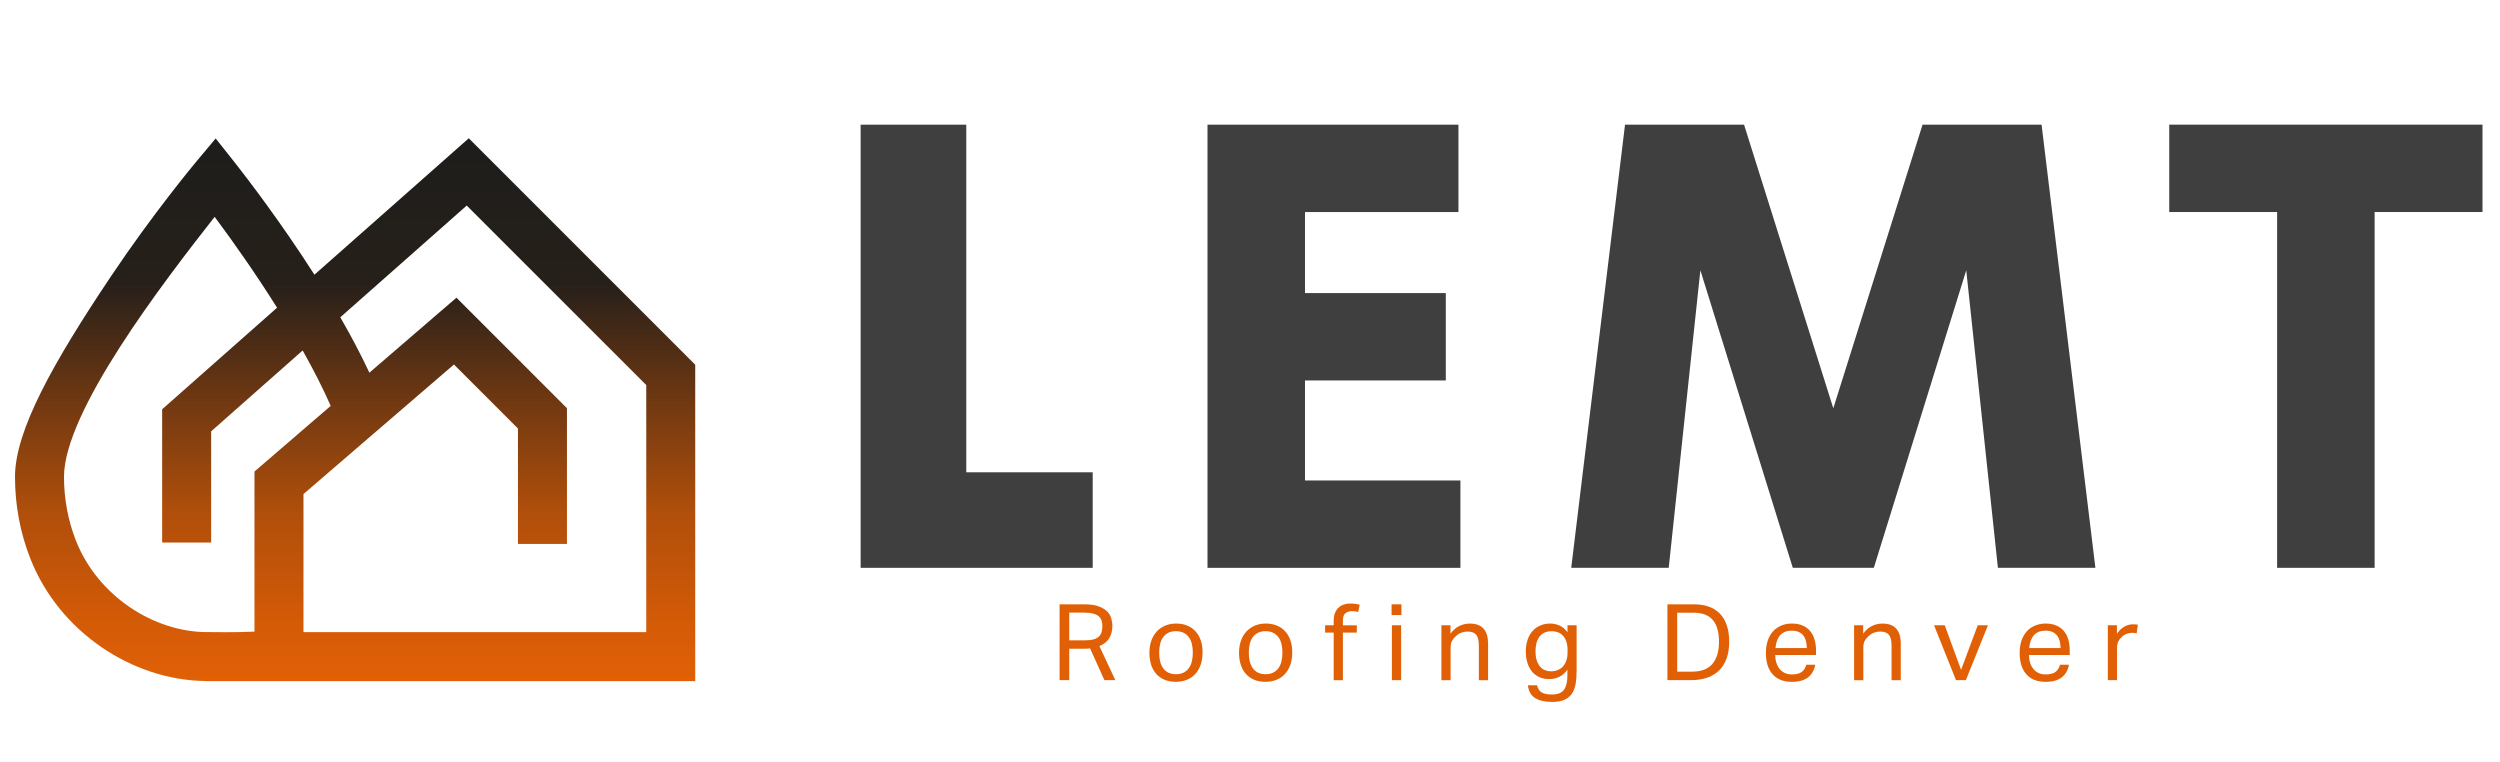 <?xml version="1.0" encoding="UTF-8"?>
<svg id="Layer_1" data-name="Layer 1" xmlns="http://www.w3.org/2000/svg" xmlns:xlink="http://www.w3.org/1999/xlink" version="1.1" viewBox="0 0 1000 305">
  <defs>
    <style>
      .cls-1 {
        fill: #e16006;
      }

      .cls-1, .cls-2, .cls-3 {
        stroke-width: 0px;
      }

      .cls-2 {
        fill: url(#linear-gradient);
      }

      .cls-3 {
        fill: #3f3f3f;
      }
    </style>
    <linearGradient id="linear-gradient" x1="142.05" y1="272.44" x2="142.05" y2="55.31" gradientUnits="userSpaceOnUse">
      <stop offset="0" stop-color="#e16006"/>
      <stop offset=".1" stop-color="#d55b07"/>
      <stop offset=".28" stop-color="#b5500a"/>
      <stop offset=".31" stop-color="#b04f0b"/>
      <stop offset=".5" stop-color="#753a11"/>
      <stop offset=".73" stop-color="#27201a"/>
      <stop offset="1" stop-color="#1d1d1b"/>
    </linearGradient>
  </defs>
  <g>
    <path class="cls-1" d="M423.83,241.73h9.94c2.27,0,4.12.26,5.56.77,1.45.51,2.58,1.17,3.42,1.97s1.41,1.72,1.72,2.74.47,2.05.47,3.1c0,1.93-.4,3.57-1.21,4.93s-2.13,2.42-3.97,3.19l6.37,13.63h-4.37l-5.73-12.7c-.37.06-.77.09-1.19.11s-.81.02-1.15.02h-5.99v12.57h-3.87v-30.32ZM434.15,256.13c1.36,0,2.48-.13,3.36-.4.88-.27,1.57-.65,2.08-1.15.51-.49.86-1.1,1.06-1.8s.3-1.5.3-2.38-.11-1.6-.34-2.25-.62-1.21-1.17-1.68-1.3-.82-2.23-1.06c-.93-.24-2.12-.36-3.57-.36h-5.94v11.08h6.45Z"/>
    <path class="cls-1" d="M470.33,272.73c-1.67,0-3.16-.27-4.46-.81-1.3-.54-2.41-1.3-3.31-2.29-.91-.99-1.6-2.21-2.08-3.65s-.72-3.06-.72-4.84.26-3.4.76-4.84c.51-1.44,1.23-2.68,2.17-3.69.93-1.02,2.06-1.8,3.38-2.36,1.31-.55,2.78-.83,4.39-.83s3.12.27,4.42.81c1.3.54,2.41,1.31,3.33,2.31.92,1.01,1.62,2.22,2.1,3.63.48,1.41.72,3.01.72,4.8s-.25,3.44-.74,4.88-1.2,2.68-2.12,3.69c-.92,1.02-2.05,1.81-3.38,2.36s-2.82.83-4.46.83ZM470.38,269.68c1.19,0,2.21-.21,3.06-.64s1.55-1.02,2.1-1.78c.55-.76.96-1.68,1.21-2.74.26-1.06.38-2.23.38-3.5s-.12-2.39-.38-3.44c-.26-1.05-.66-1.95-1.21-2.7s-1.25-1.34-2.1-1.76c-.85-.43-1.87-.64-3.06-.64s-2.2.21-3.04.64c-.84.42-1.53,1.01-2.08,1.76s-.96,1.65-1.21,2.7c-.26,1.05-.38,2.21-.38,3.48s.12,2.44.38,3.48c.26,1.05.65,1.95,1.19,2.72.54.77,1.23,1.36,2.08,1.78.85.42,1.87.64,3.06.64Z"/>
    <path class="cls-1" d="M506.18,272.73c-1.67,0-3.16-.27-4.46-.81s-2.41-1.3-3.31-2.29c-.91-.99-1.6-2.21-2.08-3.65-.48-1.44-.72-3.06-.72-4.84s.26-3.4.77-4.84c.51-1.44,1.23-2.68,2.17-3.69s2.06-1.8,3.38-2.36c1.32-.55,2.78-.83,4.4-.83s3.11.27,4.42.81c1.3.54,2.42,1.31,3.33,2.31.92,1.01,1.62,2.22,2.1,3.63.48,1.41.72,3.01.72,4.8s-.25,3.44-.74,4.88c-.5,1.44-1.21,2.68-2.12,3.69s-2.04,1.81-3.38,2.36-2.82.83-4.46.83ZM506.22,269.68c1.19,0,2.21-.21,3.06-.64.85-.43,1.55-1.02,2.1-1.78.55-.76.95-1.68,1.21-2.74.26-1.06.38-2.23.38-3.5s-.13-2.39-.38-3.44c-.26-1.05-.66-1.95-1.21-2.7s-1.25-1.34-2.1-1.76c-.85-.43-1.87-.64-3.06-.64s-2.2.21-3.03.64c-.84.42-1.53,1.01-2.08,1.76s-.95,1.65-1.21,2.7c-.26,1.05-.38,2.21-.38,3.48s.13,2.44.38,3.48c.26,1.05.65,1.95,1.19,2.72.54.77,1.23,1.36,2.08,1.78.85.42,1.87.64,3.06.64Z"/>
    <path class="cls-1" d="M533.48,253.03h-3.44v-2.93h3.44v-1.91c0-1.19.18-2.21.53-3.06.35-.85.83-1.55,1.44-2.1.61-.55,1.32-.96,2.12-1.23.81-.27,1.66-.4,2.57-.4.65,0,1.28.04,1.87.11.59.07,1.22.21,1.87.4l-.6,2.89c-.45-.14-.88-.23-1.3-.28-.41-.04-.81-.06-1.21-.06-.99,0-1.84.26-2.55.79-.71.52-1.06,1.48-1.06,2.87v2h5.56v2.93h-5.56v19.03h-3.69v-19.03Z"/>
    <path class="cls-1" d="M556.63,241.73h3.95v4.29h-3.95v-4.29ZM556.76,250.1h3.69v21.96h-3.69v-21.96Z"/>
    <path class="cls-1" d="M576.55,250.1h3.65v3.36c1.08-1.45,2.27-2.48,3.57-3.1,1.3-.62,2.68-.93,4.12-.93,2.49,0,4.34.68,5.54,2.04,1.2,1.36,1.8,3.36,1.8,5.99v14.61h-3.69v-13.89c0-2.04-.37-3.48-1.1-4.31-.74-.84-1.87-1.25-3.4-1.25-.82,0-1.63.14-2.44.42-.81.28-1.54.74-2.19,1.36-.71.62-1.24,1.28-1.61,1.97-.37.7-.55,1.59-.55,2.7v13h-3.69v-21.96Z"/>
    <path class="cls-1" d="M614.81,274.09c.31,1.33.91,2.28,1.81,2.85.89.57,2.28.85,4.18.85,2.32,0,3.93-.64,4.82-1.93.89-1.29,1.34-3.16,1.34-5.63v-2.34c-.85,1.19-1.88,2.11-3.08,2.76-1.2.65-2.61.98-4.22.98s-2.97-.29-4.14-.87c-1.18-.58-2.14-1.37-2.91-2.38s-1.34-2.17-1.72-3.5c-.38-1.33-.57-2.76-.57-4.29,0-1.67.23-3.19.68-4.57.45-1.37,1.1-2.55,1.95-3.52.85-.98,1.88-1.73,3.08-2.27,1.2-.54,2.55-.81,4.05-.81,1.22,0,2.43.25,3.63.74,1.2.5,2.3,1.41,3.29,2.74v-2.8h3.65v18.39c0,1.9-.13,3.6-.4,5.12-.27,1.51-.77,2.8-1.49,3.87-.72,1.06-1.72,1.87-2.99,2.44-1.28.57-2.92.85-4.93.85-2.89,0-5.15-.52-6.8-1.55-1.64-1.03-2.6-2.74-2.89-5.12h3.65ZM627.04,260.25c0-1.45-.17-2.65-.51-3.63-.34-.98-.81-1.78-1.4-2.4-.59-.62-1.28-1.07-2.06-1.34-.78-.27-1.59-.4-2.44-.4-.91,0-1.75.15-2.53.45s-1.46.77-2.04,1.42-1.03,1.49-1.36,2.51-.49,2.25-.49,3.69.18,2.72.53,3.74.81,1.84,1.38,2.46c.56.62,1.23,1.08,1.97,1.36.75.28,1.51.42,2.27.42.96,0,1.85-.15,2.65-.47.81-.31,1.51-.78,2.1-1.4s1.06-1.41,1.4-2.36c.34-.95.51-2.06.51-3.33v-.72Z"/>
    <path class="cls-1" d="M666.96,241.73h10.62c2.21,0,4.18.3,5.92.91s3.21,1.54,4.42,2.78,2.13,2.8,2.78,4.67c.65,1.87.98,4.06.98,6.58s-.34,4.79-1.04,6.71c-.69,1.93-1.69,3.52-2.99,4.8s-2.89,2.24-4.76,2.89-3.97.98-6.28.98h-9.64v-30.32ZM676.77,268.66c3.76,0,6.51-1.05,8.24-3.16,1.73-2.11,2.59-5.02,2.59-8.73,0-1.84-.19-3.48-.57-4.93s-.98-2.67-1.78-3.67-1.85-1.77-3.12-2.29c-1.27-.52-2.79-.78-4.54-.78h-6.71v23.57h5.9Z"/>
    <path class="cls-1" d="M726.08,265.9c-.37,2.12-1.31,3.79-2.83,5.01-1.51,1.22-3.69,1.83-6.52,1.83-3.34,0-5.9-1.01-7.69-3.04-1.79-2.02-2.68-4.85-2.68-8.47,0-1.9.26-3.58.76-5.05.51-1.47,1.23-2.7,2.15-3.7.92-.99,2.02-1.75,3.29-2.27,1.28-.52,2.66-.79,4.16-.79,1.7,0,3.16.27,4.37.81,1.22.54,2.21,1.28,3,2.23.78.95,1.36,2.07,1.74,3.38.38,1.3.57,2.73.57,4.29v1.87h-16.31c0,1.1.15,2.13.45,3.08.3.95.72,1.77,1.27,2.46s1.24,1.24,2.06,1.64c.82.4,1.77.59,2.85.59,1.84,0,3.18-.35,4.04-1.04.85-.69,1.43-1.64,1.74-2.82h3.57ZM722.72,259.23c0-1.05-.11-2-.34-2.85-.23-.85-.58-1.58-1.06-2.19-.48-.61-1.1-1.08-1.87-1.42s-1.68-.51-2.76-.51c-1.96,0-3.48.59-4.57,1.78-1.09,1.19-1.74,2.92-1.93,5.18h12.53Z"/>
    <path class="cls-1" d="M741.62,250.1h3.65v3.36c1.08-1.45,2.27-2.48,3.57-3.1,1.3-.62,2.67-.93,4.12-.93,2.49,0,4.34.68,5.54,2.04s1.81,3.36,1.81,5.99v14.61h-3.69v-13.89c0-2.04-.37-3.48-1.1-4.31-.74-.84-1.87-1.25-3.4-1.25-.82,0-1.64.14-2.44.42-.81.28-1.53.74-2.19,1.36-.71.62-1.25,1.28-1.61,1.97-.37.7-.55,1.59-.55,2.7v13h-3.69v-21.96Z"/>
    <path class="cls-1" d="M773.6,250.1h4.29l6.54,17.84,6.67-17.84h4.08l-8.83,21.96h-3.95l-8.79-21.96Z"/>
    <path class="cls-1" d="M827.58,265.9c-.37,2.12-1.31,3.79-2.83,5.01-1.51,1.22-3.69,1.83-6.52,1.83-3.34,0-5.9-1.01-7.69-3.04-1.79-2.02-2.68-4.85-2.68-8.47,0-1.9.26-3.58.76-5.05.51-1.47,1.23-2.7,2.15-3.7.92-.99,2.02-1.75,3.29-2.27,1.28-.52,2.66-.79,4.16-.79,1.7,0,3.16.27,4.37.81,1.22.54,2.21,1.28,3,2.23.78.95,1.36,2.07,1.74,3.38.38,1.3.57,2.73.57,4.29v1.87h-16.31c0,1.1.15,2.13.45,3.08.3.95.72,1.77,1.27,2.46s1.24,1.24,2.06,1.64c.82.4,1.77.59,2.85.59,1.84,0,3.18-.35,4.04-1.04.85-.69,1.43-1.64,1.74-2.82h3.57ZM824.22,259.23c0-1.05-.11-2-.34-2.85-.23-.85-.58-1.58-1.06-2.19-.48-.61-1.1-1.08-1.87-1.42s-1.68-.51-2.76-.51c-1.96,0-3.48.59-4.57,1.78-1.09,1.19-1.74,2.92-1.93,5.18h12.53Z"/>
    <path class="cls-1" d="M843.12,250.1h3.65v3.4c.82-1.22,1.78-2.15,2.89-2.8,1.1-.65,2.28-.98,3.53-.98.77,0,1.42.06,1.95.17l-.47,3.44c-.28-.06-.57-.11-.85-.15-.28-.04-.6-.06-.93-.06-.68,0-1.38.12-2.08.36-.71.24-1.38.64-2,1.21-.62.54-1.11,1.16-1.46,1.87-.35.71-.53,1.53-.53,2.46v13.04h-3.69v-21.96Z"/>
  </g>
  <path class="cls-3" d="M344.25,227.13V49.87h42.26v139.05h50.57v38.21h-92.83Z"/>
  <path class="cls-3" d="M483,227.13V49.87h100.38v34.95h-61.38v32.41h56.32v34.95h-56.32v40.01h62.17v34.95h-101.17Z"/>
  <path class="cls-3" d="M799.16,227.13l-12.66-119.02-36.97,119.02h-32.41l-36.97-119.02-12.66,119.02h-39l21.52-177.26h47.61l35.7,113.45,35.7-113.45h47.61l21.53,177.26h-39Z"/>
  <path class="cls-3" d="M910.85,227.13V84.81h-43.15v-34.95h125.3v34.95h-43.15v142.32h-39Z"/>
  <path class="cls-2" d="M187.51,55.31l-61.74,54.57c-13.39-20.95-26.74-38.35-31.57-44.5l-7.93-10-7.72,9.23c-.7.83-17.28,20.72-34.12,45.86C21.1,145.28,6,172.29,6,190.74c0,11.34,2.07,22.35,6.14,32.71,11.57,29.42,40.82,48.51,69.65,48.95l-.04.04h196.34v-126.55l-90.58-90.58ZM82.8,252.84c-21.12,0-43.68-14.35-52.42-36.57-3.17-8.07-4.78-16.66-4.78-25.54,0-26.02,39.29-77.29,60.26-103.99,7.67,10.28,16.6,23.03,24.97,36.34l-45.97,40.63v53.31h19.6v-44.48l36.6-32.35c4.29,7.62,8.13,15.11,11.22,22.17l-30.49,26.25v64.04c-7.63.37-15.72.18-18.99.18ZM258.49,252.84H121.39v-55.22l60.19-51.82,25.6,25.6v46.18h19.6v-54.3l-44.2-44.2-34.83,29.99c-3.43-7.35-7.39-14.8-11.63-22.16l50.57-44.69,71.81,71.8v98.83Z"/>
</svg>